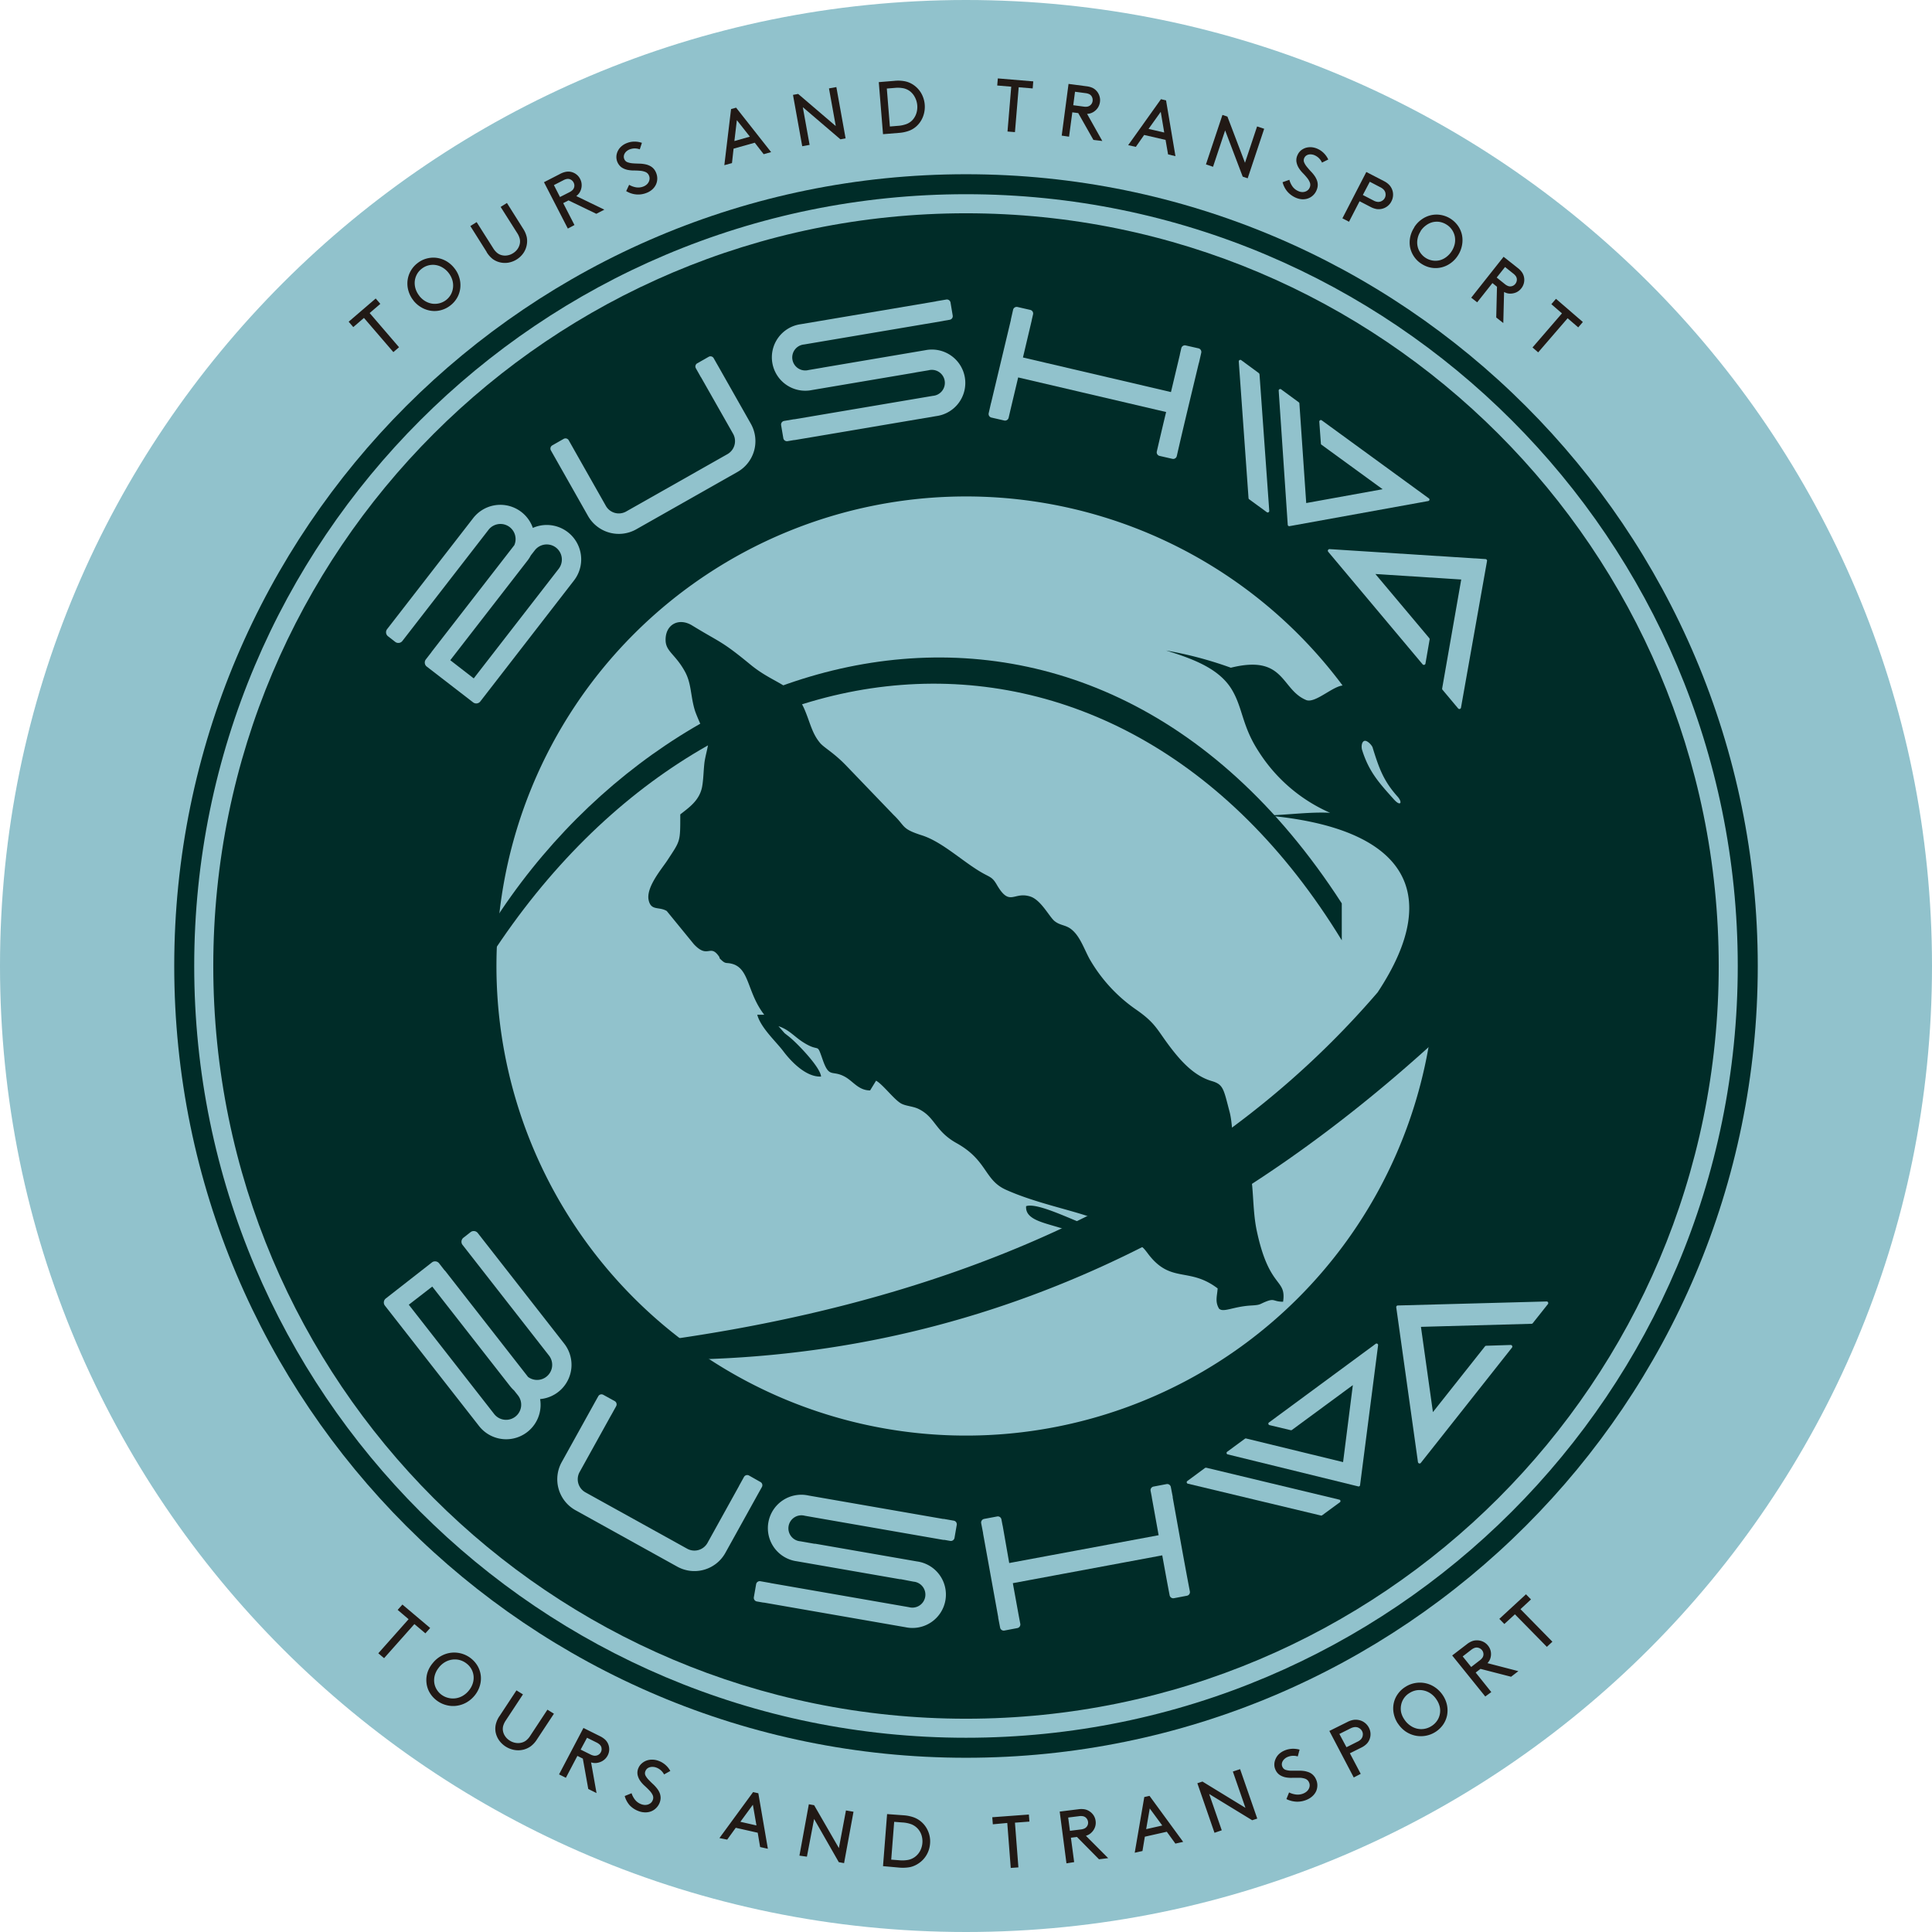 <svg xmlns="http://www.w3.org/2000/svg" viewBox="0 0 593.79 593.79"><defs><style>.cls-1,.cls-4{fill:#002c28;}.cls-2{fill:none;stroke:#211915;stroke-miterlimit:2.61;stroke-width:0.5px;}.cls-3{fill:#91c2cc;}.cls-3,.cls-4{fill-rule:evenodd;}.cls-5{fill:#211915;}</style></defs><g id="Layer_2" data-name="Layer 2"><g id="Layer_1-2" data-name="Layer 1"><circle class="cls-1" cx="296.89" cy="296.89" r="290.89"></circle><circle class="cls-2" cx="296.89" cy="296.89" r="290.89"></circle><path class="cls-3" d="M296.89,53.55c134.4,0,243.35,109,243.35,243.34S431.29,540.24,296.89,540.24,53.55,431.29,53.55,296.89,162.5,53.55,296.89,53.55m0-53.55c164,0,296.9,132.92,296.9,296.89s-132.93,296.9-296.9,296.9S0,460.86,0,296.89,132.92,0,296.89,0Z"></path><path class="cls-3" d="M296.89,65.55c127.77,0,231.35,103.57,231.35,231.34S424.66,528.24,296.89,528.24,65.55,424.66,65.55,296.89,169.12,65.55,296.89,65.55m0-5.86c131,0,237.2,106.2,237.2,237.2s-106.19,237.2-237.2,237.2-237.2-106.2-237.2-237.2S165.89,59.69,296.89,59.69Z"></path><path class="cls-3" d="M296.89,152.58A144.32,144.32,0,1,1,152.58,296.89,144.31,144.31,0,0,1,296.89,152.58"></path><path class="cls-4" d="M143.27,297.87l1.08,6.48C211,189.42,342.26,174.15,412.39,289V277.65c-79.66-123.36-216.2-80.58-269.12,20.22"></path><path class="cls-4" d="M421.87,229.77c1.93,6.2,3.27,10.14,7.61,15,1.68,1.86,1,3.21-1,1-4.66-5.18-7.76-8.6-9.84-15.26-.27-.87-.21-2.4.62-2.77s2.37,1.22,2.65,2.09M401.3,215.09c-7.67-3.29-6.43-14-23-9.87a118.13,118.13,0,0,0-19.92-5.29c8.54,2.64,16.61,5.67,20.42,12.36,3.21,5.61,3,10.94,8,18.62a49.51,49.51,0,0,0,22,18.9c-6.24-.33-13.18.68-19.53.81,41.83,3.74,54.92,23,34.14,54.37-53.9,62.74-133.53,97.56-234.79,108.9l12.24,4c98.63,1.28,179.1-39.37,248.5-105.61-5.42-21-4.12-42-9.54-63-2.74-7.67-12.2-15.35-14.95-23-4.8-2.19-6.07-13.07-11-15.42C410.91,209.41,404.36,216.62,401.3,215.09Z"></path><path class="cls-3" d="M401.46,154.61l23.48-4.25-18.78-13.67a.43.43,0,0,1-.19-.34l-.49-6.75a.46.46,0,0,1,.24-.43.44.44,0,0,1,.49,0l32.94,24a.45.45,0,0,1,.18.47.46.46,0,0,1-.36.35l-42.65,7.72a.46.46,0,0,1-.36-.09.44.44,0,0,1-.18-.33L393,120.07a.43.43,0,0,1,.23-.43.46.46,0,0,1,.49,0l5.45,4a.44.44,0,0,1,.19.33Z"></path><path class="cls-3" d="M387.1,115l3,42a.47.47,0,0,1-.24.44.44.44,0,0,1-.48,0l-5.47-4a.46.46,0,0,1-.18-.34l-3-42a.46.46,0,0,1,.24-.43.48.48,0,0,1,.49,0l5.43,4a.45.45,0,0,1,.18.34"></path><path class="cls-3" d="M449.1,178.11l-26.38-1.69,16.56,19.71a.48.48,0,0,1,.11.41l-1.28,7.39a.48.48,0,0,1-.36.4.49.49,0,0,1-.52-.16l-29-34.57a.49.49,0,0,1-.07-.55.51.51,0,0,1,.49-.28l47.92,3.06a.47.47,0,0,1,.36.2.44.44,0,0,1,.1.4l-8,45.06a.5.5,0,0,1-.88.24l-4.8-5.73a.49.49,0,0,1-.11-.42Z"></path><path class="cls-3" d="M163.15,170.69a10.7,10.7,0,0,1-1,1.57l-23.76,30.65,7.21,5.59,26.11-33.68a4.64,4.64,0,1,0-7.34-5.69Zm-30.5,29.66,25.42-32.79a4.65,4.65,0,0,0-8-4.63L123.67,197a1.57,1.57,0,0,1-2.2.28l-2.21-1.72a1.56,1.56,0,0,1-.28-2.2l26.44-34.11a10.58,10.58,0,0,1,18.35,3,10.58,10.58,0,0,1,12.63,16.17L147.61,215.6a1.57,1.57,0,0,1-2.2.27l-14.25-11a1.57,1.57,0,0,1-.28-2.2l1.72-2.22Z"></path><path class="cls-3" d="M220.35,111.85l10.42,18.39a10.88,10.88,0,0,1-4.09,14.8l-31.15,17.65a10.89,10.89,0,0,1-14.8-4.1l-9.92-17.52-.5-.88-1-1.77a1.14,1.14,0,0,1,.43-1.54l3.51-2a1.14,1.14,0,0,1,1.54.43l1.5,2.65.07.13,9.85,17.39a4.58,4.58,0,0,0,6.23,1.73l31.15-17.64a4.61,4.61,0,0,0,1.73-6.24L215.48,116l-.11-.15-1.5-2.66a1.12,1.12,0,0,1,.42-1.53l3.52-2a1.12,1.12,0,0,1,1.53.42l.92,1.63.09.15"></path><path class="cls-3" d="M281.46,114.46l-.29.07-31.62,5.35a10.27,10.27,0,1,1-3.43-20.24l41.47-7a1,1,0,0,1,.25-.07l3-.51a1.13,1.13,0,0,1,1.3.92l.67,4a1.12,1.12,0,0,1-.92,1.3l-1.76.3-.34.08-42.63,7.21a4,4,0,1,0,1.33,7.86l4.35-.74a2.65,2.65,0,0,1,.3-.06l31.22-5.29a10.27,10.27,0,1,1,3.43,20.24l-43.61,7.38-.19,0-1.94.33a1.13,1.13,0,0,1-1.3-.92l-.68-4a1.13,1.13,0,0,1,.93-1.3l3-.51.18,0,42.55-7.2a4,4,0,1,0-1.33-7.86Z"></path><path class="cls-3" d="M314.4,109.87l45.49,10.63,2.74-11.5s0-.06,0-.09l.44-1.9a1.12,1.12,0,0,1,1.35-.84l3.93.89a1.14,1.14,0,0,1,.85,1.35l-.68,3a.83.83,0,0,1-.08.22c-2.27,9.51-4.59,19-6.76,28.54a1.13,1.13,0,0,1-1.35.85l-3.94-.9a1.13,1.13,0,0,1-.85-1.35q1.4-6.08,2.86-12.14L312.93,116l-2.36,9.93-.57,2.46a1.13,1.13,0,0,1-1.35.85l-3.93-.9a1.13,1.13,0,0,1-.85-1.35l.68-3a.64.64,0,0,1,.06-.18l6.08-25.47s0-.09,0-.14l.68-3a1.13,1.13,0,0,1,1.35-.85l3.94.9a1.14,1.14,0,0,1,.85,1.35l-.41,1.77a2.93,2.93,0,0,1-.05.29Z"></path><path class="cls-4" d="M209.08,250.24c0,8.7.07,8-4,14.23-1.75,2.66-6.61,8.27-5.71,12.23.76,3.31,3.16,1.86,5.55,3.29l8.35,10.22c4.31,4.6,4.92-.21,7.66,3.69.53.75-.27.2.85,1.23,1.32,1.2,1.39.64,3.11,1.07,5.54,1.38,4.66,8.82,10,15.68l-1,0-.28,0h-.87c1.06,4,5.84,8.32,8,11.2,2,2.67,6.78,8.05,11.61,7.79-.23-2.79-6.68-9.52-9.21-11.72-.77-.67-1.25-1-2-1.61l-1.89-2.15c3.25,1.07,4.77,3.11,7.44,4.84,5.54,3.59,4.15-.29,6.22,5.64,2,5.64,2.81,2.87,6.8,5.08,2.54,1.41,4.14,4.17,7.71,4.19l1.84-3c2.12,1.2,5.37,5.61,7.57,6.94,1.45.88,3.68.87,5.47,1.74,5.21,2.54,5,6.79,11.7,10.52,9.49,5.29,8.47,11.3,15.11,14.3,9.28,4.19,20.58,6.27,27.64,9,2.16.83,3.56,1.52,4,3.92-4.55.07-20.89-9.4-25.38-7.85-.36,4.68,6.8,5.19,13.11,7.54,7.84,2.94,7.33,3.67,17.07,4.16,5,.25,5-.14,7.3,2.94,7,9.26,12.56,3.92,21.39,10.64-.18,2.48-.84,4,.4,6.18,1.31,1.37,4.34-.62,9.9-.93,3-.17,2.45-.38,4.58-1.22,2.7-1.07,2.18.05,5.23.06,1.09-7.28-4.24-3.71-8.08-21.77-.95-4.42-1-9.09-1.4-13.68-.59-6.22-3.63-4.2-5.12-9.87-1.14-4.3-.84-9.25-1.85-13.07-1.85-7-1.87-8.39-5.5-9.44-5.37-1.56-9.39-6.08-12.53-10.16-4.29-5.58-4.53-7.55-10.81-11.88a47.81,47.81,0,0,1-14.28-15.64c-1.8-3.4-3-7.16-5.8-9.17-1.61-1.14-3.27-1-4.89-2.33s-4.13-6.47-7.44-7.53c-5.18-1.65-6.23,3.35-10.3-3.64-1.31-2.25-1.91-2.22-4.22-3.5-6-3.33-12.38-9.62-18.78-11.66s-5-2.74-8.71-6.28L260,235.23c-3.87-4-6.8-5.46-8-6.94-2.46-2.95-3-6.21-4.73-10.24-3.38-7.92-9.18-7.66-16.64-13.8-9-7.4-9-6.57-17.88-12-4.09-2.53-8.32-.36-8.18,4.6.1,3.42,3,4.22,5.92,9.52,2.06,3.71,1.72,7.54,3.06,11.92.73,2.4,4.15,9.24,4.07,10.46-.06,1-.93,4-1.13,5.79-.27,2.41-.28,4.89-.68,7.17-.78,4.38-4.24,6.6-6.7,8.57"></path><path class="cls-3" d="M158,427.35a11,11,0,0,1-1.27-1.37l-23.88-30.56L125.64,401l26.24,33.59a4.64,4.64,0,1,0,7.32-5.72Zm-21.26-36.86,25.55,32.7a4.64,4.64,0,0,0,6.43-6.58l-26.56-34a1.57,1.57,0,0,1,.27-2.2l2.2-1.72a1.58,1.58,0,0,1,2.21.27l26.57,34A10.57,10.57,0,0,1,166,430a10.58,10.58,0,0,1-18.77,8.28l-28.93-37a1.57,1.57,0,0,1,.27-2.2L132.75,388a1.57,1.57,0,0,1,2.2.27l1.72,2.21Z"></path><path class="cls-3" d="M233.18,458.79l-10.25,18.49a10.88,10.88,0,0,1-14.76,4.23l-31.31-17.36a10.88,10.88,0,0,1-4.23-14.76l9.76-17.6.49-.89,1-1.78a1.13,1.13,0,0,1,1.53-.44l3.53,1.95a1.15,1.15,0,0,1,.44,1.54l-1.48,2.67a.83.83,0,0,1-.08.12l-9.69,17.48a4.6,4.6,0,0,0,1.79,6.22L211.22,476a4.6,4.6,0,0,0,6.22-1.79l9.67-17.45a1.11,1.11,0,0,1,.07-.16l1.48-2.67a1.14,1.14,0,0,1,1.54-.44l3.53,2a1.13,1.13,0,0,1,.44,1.53l-.91,1.63a1.19,1.19,0,0,1-.08.16"></path><path class="cls-3" d="M276.81,485.35l-.31,0-31.59-5.5a10.27,10.27,0,1,1,3.52-20.22l41.44,7.21a1.15,1.15,0,0,1,.26,0l3,.53a1.12,1.12,0,0,1,.92,1.3l-.69,4a1.14,1.14,0,0,1-1.31.92l-1.75-.31-.35,0-42.6-7.42a4,4,0,1,0-1.36,7.85l4.34.76.31,0,31.2,5.43a10.27,10.27,0,1,1-3.53,20.22l-43.56-7.58-.19,0-1.95-.34a1.13,1.13,0,0,1-.92-1.3l.7-4a1.13,1.13,0,0,1,1.3-.92l3,.53.18.05,42.51,7.4a4,4,0,1,0,1.37-7.85Z"></path><path class="cls-3" d="M310.18,480.39l45.92-8.55L354,460.21a.29.29,0,0,1,0-.09l-.37-1.91a1.13,1.13,0,0,1,.9-1.32l4-.76a1.13,1.13,0,0,1,1.32.9l.58,3a1.94,1.94,0,0,1,0,.24c1.74,9.62,3.43,19.25,5.27,28.85a1.13,1.13,0,0,1-.9,1.32l-4,.76a1.13,1.13,0,0,1-1.32-.9c-.79-4.08-1.52-8.17-2.27-12.27l-45.92,8.55,1.82,10,.47,2.48a1.13,1.13,0,0,1-.89,1.32l-4,.76a1.13,1.13,0,0,1-1.31-.9l-.58-3a1.23,1.23,0,0,1,0-.19l-4.66-25.76,0-.14-.58-3a1.14,1.14,0,0,1,.9-1.32l4-.75a1.12,1.12,0,0,1,1.32.89l.34,1.79a2.29,2.29,0,0,1,.07.28Z"></path><path class="cls-3" d="M412.79,449.37l3-23.66-18.71,13.77a.46.46,0,0,1-.38.08L390.17,438a.46.46,0,0,1-.34-.36.44.44,0,0,1,.18-.45L422.83,413a.44.44,0,0,1,.5,0,.45.45,0,0,1,.22.45l-5.54,43a.4.4,0,0,1-.19.32.44.44,0,0,1-.37.07L377.33,447a.43.43,0,0,1-.34-.35.44.44,0,0,1,.18-.46l5.44-4a.46.46,0,0,1,.38-.08Z"></path><path class="cls-3" d="M370.71,451.09l40.93,9.82a.45.45,0,0,1,.34.35.46.46,0,0,1-.18.46l-5.45,4a.44.44,0,0,1-.38.07L365.08,456a.43.43,0,0,1-.34-.35.45.45,0,0,1,.17-.46l5.42-4a.44.44,0,0,1,.38-.07"></path><path class="cls-3" d="M436.72,407.8,440.4,434l16-20.2a.49.49,0,0,1,.38-.19l7.5-.24a.5.5,0,0,1,.47.28.49.49,0,0,1-.06.54l-28,35.41a.48.48,0,0,1-.52.18.52.52,0,0,1-.37-.42l-6.67-47.56a.5.5,0,0,1,.11-.39.48.48,0,0,1,.38-.18L475.33,400a.49.49,0,0,1,.46.27.5.5,0,0,1-.05.54l-4.65,5.86a.47.47,0,0,1-.38.19Z"></path><polygon class="cls-5" points="108.58 100.53 107.16 98.88 115.47 91.74 116.89 93.39 113.61 96.21 122.64 106.72 120.9 108.22 111.86 97.71 108.58 100.53"></polygon><path class="cls-5" d="M128.86,90.92a6.61,6.61,0,0,0,1.84,1.64,6,6,0,0,0,2.14.77,5.89,5.89,0,0,0,2.21-.12,5.73,5.73,0,0,0,2.06-1,5.58,5.58,0,0,0,1.5-1.77,5.71,5.71,0,0,0,.63-2.12A5.83,5.83,0,0,0,139,86a6.81,6.81,0,0,0-1.17-2.18A6.57,6.57,0,0,0,136,82.22a5.89,5.89,0,0,0-2.13-.77,5.55,5.55,0,0,0-4.28,1.16,5.31,5.31,0,0,0-1.49,1.77,5.6,5.6,0,0,0-.63,2.12,6,6,0,0,0,.25,2.25,6.64,6.64,0,0,0,1.16,2.17m-1.81,1.43a8.45,8.45,0,0,1-1.53-2.94,7.87,7.87,0,0,1,2.72-8.49,7.82,7.82,0,0,1,2.87-1.46,8,8,0,0,1,3.07-.21,8.15,8.15,0,0,1,2.95,1,8.55,8.55,0,0,1,2.49,2.17,8.29,8.29,0,0,1,1.54,2.95,7.94,7.94,0,0,1,.29,3.09,7.75,7.75,0,0,1-.91,2.94,8,8,0,0,1-2.1,2.45,7.9,7.9,0,0,1-2.87,1.46,7.6,7.6,0,0,1-3.07.21,8.21,8.21,0,0,1-2.94-1A8.6,8.6,0,0,1,127.05,92.35Z"></path><path class="cls-5" d="M149.56,77.42l-5-7.94,1.93-1.22,5.07,8a5.67,5.67,0,0,0,1.23,1.46,3.66,3.66,0,0,0,1.31.68,4.13,4.13,0,0,0,1.79.1,4.53,4.53,0,0,0,1.81-.69,4.7,4.7,0,0,0,1.4-1.33,4.33,4.33,0,0,0,.68-1.66,3.67,3.67,0,0,0-.05-1.47,5.93,5.93,0,0,0-.79-1.75l-5.07-8,1.93-1.22,5,7.94a8,8,0,0,1,1.1,2.58,6.41,6.41,0,0,1,0,2.35,6.51,6.51,0,0,1-1,2.48,7.14,7.14,0,0,1-4.69,3,6.51,6.51,0,0,1-2.68-.13,6.18,6.18,0,0,1-2.11-1,7.83,7.83,0,0,1-1.85-2.11"></path><path class="cls-5" d="M172.11,60.55,175,59.08a3.71,3.71,0,0,0,1-.7,2.09,2.09,0,0,0,.43-.72,2,2,0,0,0-.14-1.57,2.07,2.07,0,0,0-.52-.65,2.19,2.19,0,0,0-.68-.38,1.93,1.93,0,0,0-.84-.06,3.72,3.72,0,0,0-1.15.42l-2.86,1.47Zm2.41,9.7L167.19,56l5-2.57a6.13,6.13,0,0,1,1.74-.62,4,4,0,0,1,1.47,0,4.09,4.09,0,0,1,1.69.75A4,4,0,0,1,178.3,55a4,4,0,0,1,.47,1.84,4.34,4.34,0,0,1-.36,1.81,3.84,3.84,0,0,1-.51.85,4.35,4.35,0,0,1-.78.76l8.62,4.18-2.47,1.27-8.54-4.12-1.63.84,3.46,6.73Z"></path><path class="cls-5" d="M192.43,58.8l.93-2a6.3,6.3,0,0,0,2.1.77,4.25,4.25,0,0,0,2.29-.25,3.33,3.33,0,0,0,.93-.54,2.51,2.51,0,0,0,.65-.78,2.37,2.37,0,0,0,.3-.93,2,2,0,0,0-.13-1,2,2,0,0,0-1.06-1.18,5.25,5.25,0,0,0-1.66-.4q-.93-.09-1.95-.09a9.68,9.68,0,0,1-2-.2,5.29,5.29,0,0,1-1.87-.81A4,4,0,0,1,189.45,48a4.33,4.33,0,0,1,.46-1.64,4.58,4.58,0,0,1,1.1-1.4,5.44,5.44,0,0,1,1.69-1,6.23,6.23,0,0,1,1.37-.37,6.7,6.7,0,0,1,1.25-.06,7.08,7.08,0,0,1,1.09.13,7.9,7.9,0,0,1,.88.24l-.66,2a4.38,4.38,0,0,0-3.07,0,3.28,3.28,0,0,0-.86.48,2.62,2.62,0,0,0-.64.69,2,2,0,0,0-.32.84,1.77,1.77,0,0,0,.12.95,1.65,1.65,0,0,0,1,1,5.87,5.87,0,0,0,1.63.34c.62.05,1.27.07,2,.09a10.53,10.53,0,0,1,1.92.22,5,5,0,0,1,.95.3,4.22,4.22,0,0,1,.91.49,4.15,4.15,0,0,1,.8.77,4.5,4.5,0,0,1,.61,1.11,4.56,4.56,0,0,1,.32,1.93,4.4,4.4,0,0,1-.46,1.74,4.83,4.83,0,0,1-1.14,1.44,5.61,5.61,0,0,1-1.7,1,6.92,6.92,0,0,1-3.13.47,7.13,7.13,0,0,1-3.07-1"></path><path class="cls-5" d="M225.71,43.35,230.47,42l-4-5.07Zm-3.09,7.42,2.07-17.25,1.55-.43L237,46.75l-2.29.64-2.74-3.53-6.51,1.83-.49,4.44Z"></path><polygon class="cls-5" points="246.56 44.94 243.72 29.16 245.31 28.87 256.87 38.75 254.78 27.17 257.05 26.76 259.89 42.53 258.3 42.82 246.74 32.94 248.83 44.53 246.56 44.94"></polygon><path class="cls-5" d="M273.5,38.88l2.4-.2a9.37,9.37,0,0,0,2.72-.56A5.11,5.11,0,0,0,280.35,37a5.68,5.68,0,0,0,1.26-2.09,6.4,6.4,0,0,0-.41-5A5.54,5.54,0,0,0,279.62,28a5.25,5.25,0,0,0-1.9-.86,9.18,9.18,0,0,0-2.77-.12l-2.39.19Zm-2.11,2.36-1.3-16,4.79-.39a11.07,11.07,0,0,1,3.24.13,7.16,7.16,0,0,1,2.36.94,7.86,7.86,0,0,1,2.57,2.59,8.44,8.44,0,0,1,.61,7.39,7.63,7.63,0,0,1-2.1,3,7,7,0,0,1-2.19,1.3,11.33,11.33,0,0,1-3.19.65Z"></path><polygon class="cls-5" points="306.49 26.28 306.68 24.1 317.57 25.01 317.39 27.18 313.09 26.82 311.94 40.61 309.65 40.42 310.8 26.64 306.49 26.28"></polygon><path class="cls-5" d="M329.86,32.34l3.18.42a3.51,3.51,0,0,0,1.22,0A2,2,0,0,0,335.81,31a2.28,2.28,0,0,0-.06-.83,2.22,2.22,0,0,0-.34-.71,2,2,0,0,0-.65-.53,3.9,3.9,0,0,0-1.18-.31l-3.18-.42Zm-3.55,9.34,2.1-15.89,5.56.73a6.23,6.23,0,0,1,1.79.48,4,4,0,0,1,1.18.86,4.26,4.26,0,0,1,.47,5.26,4.38,4.38,0,0,1-1.33,1.28,4.08,4.08,0,0,1-.9.42,4.19,4.19,0,0,1-1.07.18l4.68,8.33L336.05,43l-4.66-8.24-1.82-.24-1,7.49Z"></path><path class="cls-5" d="M353,39.62l4.82,1.11-1.07-6.36Zm-6.26,5,10.07-14.13,1.57.36L361.27,48,359,47.45,358.23,43l-6.58-1.52-2.56,3.66Z"></path><polygon class="cls-5" points="370.64 50.53 375.71 35.32 377.24 35.83 382.64 50.03 386.36 38.86 388.54 39.58 383.47 54.8 381.94 54.29 376.54 40.08 372.82 51.26 370.64 50.53"></polygon><path class="cls-5" d="M394.19,56l2.09-.74a6.45,6.45,0,0,0,.92,2A4.21,4.21,0,0,0,399,58.72a2.94,2.94,0,0,0,1,.29,2.65,2.65,0,0,0,1-.07,2.37,2.37,0,0,0,.87-.43,2,2,0,0,0,.62-.8,2,2,0,0,0,.1-1.58,5.17,5.17,0,0,0-.86-1.46,17.31,17.31,0,0,0-1.31-1.47,9.3,9.3,0,0,1-1.23-1.55,5.25,5.25,0,0,1-.73-1.9,3.63,3.63,0,0,1,.36-2.16,3.83,3.83,0,0,1,1-1.34,4.59,4.59,0,0,1,1.49-.81,5,5,0,0,1,1.78-.19,5.67,5.67,0,0,1,1.9.51,6.25,6.25,0,0,1,1.22.73,6.86,6.86,0,0,1,.92.85,7.69,7.69,0,0,1,.66.87,8.65,8.65,0,0,1,.45.81l-1.93.95a4.43,4.43,0,0,0-2.15-2.2,3.2,3.2,0,0,0-.94-.29,2.68,2.68,0,0,0-.94,0,2.13,2.13,0,0,0-.83.35,1.85,1.85,0,0,0-.6.75,1.65,1.65,0,0,0,0,1.39,5.63,5.63,0,0,0,.89,1.4c.4.48.84,1,1.3,1.47a10.3,10.3,0,0,1,1.2,1.53,7.42,7.42,0,0,1,.45.89,4,4,0,0,1,.27,1,3.74,3.74,0,0,1,0,1.11,4.28,4.28,0,0,1-.37,1.21,4.45,4.45,0,0,1-2.73,2.46,4.77,4.77,0,0,1-1.82.19,5.62,5.62,0,0,1-1.91-.52,7.27,7.27,0,0,1-2.53-1.91A7.37,7.37,0,0,1,394.19,56"></path><path class="cls-5" d="M418.86,59.93l3.25,1.68a3.41,3.41,0,0,0,1.26.43,2.24,2.24,0,0,0,.94-.1,2.63,2.63,0,0,0,.75-.42,2.17,2.17,0,0,0,.55-.68,2.13,2.13,0,0,0,.24-.84,2.53,2.53,0,0,0-.09-.87,2.27,2.27,0,0,0-.47-.82,3.6,3.6,0,0,0-1.07-.77L421,55.86Zm-6.28,7.17,7.35-14.24,5.4,2.79a6.07,6.07,0,0,1,1.61,1.15,4.49,4.49,0,0,1,.87,1.33,4.23,4.23,0,0,1,.34,1.87,4.31,4.31,0,0,1-.51,1.89,4.24,4.24,0,0,1-1.24,1.5,4.3,4.3,0,0,1-1.72.8,4.44,4.44,0,0,1-1.59.06,6.11,6.11,0,0,1-1.87-.66l-3.36-1.74-3.25,6.3Z"></path><path class="cls-5" d="M436.6,71.12a6.22,6.22,0,0,0-.92,2.27,5.6,5.6,0,0,0,0,2.27,5.37,5.37,0,0,0,.85,2,5.61,5.61,0,0,0,6,2.32,5.63,5.63,0,0,0,2-1,6.73,6.73,0,0,0,1.66-1.81,6.9,6.9,0,0,0,.93-2.27,5.93,5.93,0,0,0,0-2.26,5.64,5.64,0,0,0-.85-2,5.51,5.51,0,0,0-1.68-1.61,5.76,5.76,0,0,0-2.16-.83,5.67,5.67,0,0,0-2.21.11,5.82,5.82,0,0,0-2,1,6.4,6.4,0,0,0-1.66,1.8m-1.93-1.22a8.33,8.33,0,0,1,2.26-2.42,8,8,0,0,1,2.83-1.31,7.77,7.77,0,0,1,3.08-.1,8.15,8.15,0,0,1,5.33,3.38,7.74,7.74,0,0,1,1.21,2.82,8.18,8.18,0,0,1,0,3.12,8.64,8.64,0,0,1-1.22,3.08,8.5,8.5,0,0,1-2.27,2.42,8,8,0,0,1-2.82,1.3,7.78,7.78,0,0,1-3.08.11,7.89,7.89,0,0,1-3-1.17,7.74,7.74,0,0,1-2.33-2.22,7.86,7.86,0,0,1-1.22-2.82,8.13,8.13,0,0,1,0-3.11A8.51,8.51,0,0,1,434.67,69.9Z"></path><path class="cls-5" d="M460,85.3l2.49,2a3.58,3.58,0,0,0,1.05.62,1.86,1.86,0,0,0,.83.09,2,2,0,0,0,1.37-.78,2.11,2.11,0,0,0,.45-1.52,1.89,1.89,0,0,0-.28-.78,3.7,3.7,0,0,0-.84-.87l-2.5-2Zm-7.83,6.19,9.95-12.57,4.39,3.47a6,6,0,0,1,1.28,1.33,4.07,4.07,0,0,1,.58,1.34,4.18,4.18,0,0,1-.82,3.58,4.22,4.22,0,0,1-1.48,1.19,4.54,4.54,0,0,1-1.8.41,4.06,4.06,0,0,1-1-.1,4.81,4.81,0,0,1-1-.4l-.24,9.55-2.17-1.71.23-9.45L458.69,87,454,92.92Z"></path><polygon class="cls-5" points="476.8 93.49 478.22 91.84 486.48 98.97 485.06 100.62 481.8 97.81 472.75 108.3 471.01 106.79 480.06 96.31 476.8 93.49"></polygon><path class="cls-5" d="M462.35,499.13l-1.54-1.58L469,490l1.54,1.57-3.23,3,9.81,10-1.7,1.58-9.82-10Zm-10.19,13.21,2.59-2a3.6,3.6,0,0,0,.88-.88,1.9,1.9,0,0,0,.29-.79,2,2,0,0,0-.45-1.52,2,2,0,0,0-.64-.53,2.42,2.42,0,0,0-.76-.25,2,2,0,0,0-.86.1,4.15,4.15,0,0,0-1.07.62l-2.59,2Zm4.33,9.07L446.32,508.8l4.53-3.47a6.24,6.24,0,0,1,1.63-.94,4,4,0,0,1,1.48-.24,4.35,4.35,0,0,1,1.85.41,4.15,4.15,0,0,1,1.51,1.2,4,4,0,0,1,.84,1.72,4.2,4.2,0,0,1-.35,2.79,4.8,4.8,0,0,1-.64.89l9.49,2.46-2.24,1.72-9.4-2.42-1.48,1.13,4.8,6Zm-24.87,7.06a6.58,6.58,0,0,0,1.72,1.8,6,6,0,0,0,2.11,1,5.77,5.77,0,0,0,2.27.09,5.87,5.87,0,0,0,2.21-.84,5.7,5.7,0,0,0,1.72-1.62,5.39,5.39,0,0,0,.86-2,5.6,5.6,0,0,0,0-2.27,6.72,6.72,0,0,0-1-2.27,6.56,6.56,0,0,0-1.71-1.8,6,6,0,0,0-4.38-1.07,5.77,5.77,0,0,0-2.22.85,5.5,5.5,0,0,0-2.57,3.66,5.79,5.79,0,0,0,0,2.27A6.5,6.5,0,0,0,431.62,528.47Zm-2,1.24a8.65,8.65,0,0,1-1.27-3.08,7.8,7.8,0,0,1,0-3.12,7.56,7.56,0,0,1,1.24-2.84,7.92,7.92,0,0,1,2.37-2.23,8.08,8.08,0,0,1,3.09-1.18,8.19,8.19,0,0,1,6.08,1.39,8.74,8.74,0,0,1,2.33,2.4,8.46,8.46,0,0,1,1.28,3.08,8.18,8.18,0,0,1,0,3.12,7.78,7.78,0,0,1-1.23,2.84,8.36,8.36,0,0,1-8.63,3.32,8.54,8.54,0,0,1-2.92-1.28A9,9,0,0,1,429.64,529.71ZM413.83,537l3.34-1.68a3.6,3.6,0,0,0,1.11-.76,2.36,2.36,0,0,0,.48-.83,2.78,2.78,0,0,0,.1-.86,2,2,0,0,0-.25-.84,2.07,2.07,0,0,0-.56-.68,2.8,2.8,0,0,0-.77-.44,2.57,2.57,0,0,0-1-.09,4,4,0,0,0-1.28.43l-3.35,1.67Zm2.24,9.3L408.57,532l5.55-2.76a6.22,6.22,0,0,1,1.92-.65,4.66,4.66,0,0,1,1.63.07,4.33,4.33,0,0,1,1.76.8,4.47,4.47,0,0,1,1.28,1.51,4.31,4.31,0,0,1,.51,1.89,4.25,4.25,0,0,1-.36,1.87A4.08,4.08,0,0,1,420,536a6.23,6.23,0,0,1-1.66,1.14l-3.46,1.72,3.33,6.32Zm-20.71,6.67.83-2.07a6.58,6.58,0,0,0,2.2.64,4.44,4.44,0,0,0,2.33-.38,3.53,3.53,0,0,0,.92-.59,2.86,2.86,0,0,0,.63-.82,2.39,2.39,0,0,0,.25-.94,2.07,2.07,0,0,0-.2-1,2,2,0,0,0-1.15-1.11,5.43,5.43,0,0,0-1.72-.31c-.64,0-1.31,0-2,0a9.09,9.09,0,0,1-2-.08,5.35,5.35,0,0,1-2-.7,3.61,3.61,0,0,1-1.43-1.67,3.71,3.71,0,0,1-.36-1.66,4.19,4.19,0,0,1,.38-1.66,4.45,4.45,0,0,1,1-1.47,5.51,5.51,0,0,1,1.67-1.1,6.27,6.27,0,0,1,1.38-.44,7.36,7.36,0,0,1,1.28-.14,7.66,7.66,0,0,1,1.12.08,6.91,6.91,0,0,1,.93.19l-.56,2.09a4.64,4.64,0,0,0-3.15.17,3.11,3.11,0,0,0-.85.53,2.78,2.78,0,0,0-.61.72,2.08,2.08,0,0,0-.28.86,1.78,1.78,0,0,0,.18.94,1.65,1.65,0,0,0,1.05.93,6.15,6.15,0,0,0,1.69.24c.64,0,1.3,0,2,0a10.7,10.7,0,0,1,2,.1,7.18,7.18,0,0,1,1,.25,4.14,4.14,0,0,1,1,.44,3.88,3.88,0,0,1,.86.73,3.94,3.94,0,0,1,.69,1.07,4.28,4.28,0,0,1,.44,1.9,4.46,4.46,0,0,1-.36,1.78,4.81,4.81,0,0,1-1.08,1.49,5.77,5.77,0,0,1-1.69,1.11,7.45,7.45,0,0,1-3.17.65A7.73,7.73,0,0,1,395.36,552.93Zm-22.09,10.33L368,548.07l1.57-.52,13.21,8.08-3.87-11.16,2.23-.73,5.27,15.19-1.56.51-13.22-8.07,3.87,11.16Zm-21-1.12,4.95-1.12-3.85-5.24Zm-3.52,7.25,2.94-17.12,1.61-.36,10.34,14.14-2.39.53-2.64-3.64-6.75,1.52-.73,4.4Zm-19.91-6.74,3.27-.41a3.69,3.69,0,0,0,1.21-.31,2,2,0,0,0,.67-.53,1.94,1.94,0,0,0,.41-1.53,2.13,2.13,0,0,0-.27-.78,2.11,2.11,0,0,0-.52-.59,2,2,0,0,0-.79-.34,3.91,3.91,0,0,0-1.25,0l-3.27.41Zm-1.07,10-2.08-15.91,5.71-.71a6.28,6.28,0,0,1,1.9,0,4.07,4.07,0,0,1,1.4.53,4.41,4.41,0,0,1,1.37,1.28,4.08,4.08,0,0,1,.66,1.78,3.9,3.9,0,0,1-.19,1.9,4.25,4.25,0,0,1-1,1.58,4,4,0,0,1-.79.64,4.4,4.4,0,0,1-1,.44l6.85,6.87-2.83.35L331,564.58l-1.86.23,1,7.5Zm-22.63-12-.17-2.17,11.25-.83.17,2.17-4.45.33L313,573.93l-2.35.17-1.07-13.82Zm-31.23,10.86,2.46.19a10,10,0,0,0,2.85-.13,5.29,5.29,0,0,0,1.94-.87,5.5,5.5,0,0,0,1.62-1.86,6.3,6.3,0,0,0,.39-5,5.35,5.35,0,0,0-1.31-2.06,5.26,5.26,0,0,0-1.78-1.15,9.61,9.61,0,0,0-2.8-.55l-2.46-.19Zm-2.52,2,1.25-16,4.92.36a11.74,11.74,0,0,1,3.26.64,7.51,7.51,0,0,1,2.25,1.3,7.77,7.77,0,0,1,2.19,3,7.91,7.91,0,0,1,.59,3.76,8.1,8.1,0,0,1-1.16,3.64,7.94,7.94,0,0,1-2.61,2.61,7.48,7.48,0,0,1-2.43,1,12.57,12.57,0,0,1-3.34.13Zm-25.69-3.23,2.89-15.79,1.63.29L257.83,568,260,556.43l2.32.4-2.9,15.79-1.62-.29-7.59-13.28L248,570.64Zm-18.15-10.4,4.94,1.12-1.1-6.36Zm-6.44,5,10.35-14.13,1.61.36L236,568.21l-2.38-.53-.74-4.4-6.75-1.52-2.63,3.64ZM192,552l2.11-.86a6.33,6.33,0,0,0,1.06,2,4.38,4.38,0,0,0,1.9,1.37,3.66,3.66,0,0,0,1.08.23,3.19,3.19,0,0,0,1-.13,2.85,2.85,0,0,0,.87-.48,2.08,2.08,0,0,0,.58-.83,1.93,1.93,0,0,0,0-1.58,5.21,5.21,0,0,0-1-1.42c-.43-.46-.9-.92-1.42-1.39a8.91,8.91,0,0,1-1.35-1.48,5.19,5.19,0,0,1-.85-1.85,3.56,3.56,0,0,1,.23-2.17,3.82,3.82,0,0,1,1-1.4,4.56,4.56,0,0,1,1.48-.9,4.91,4.91,0,0,1,1.81-.29,5.63,5.63,0,0,1,2,.4,6,6,0,0,1,1.29.66,6.27,6.27,0,0,1,1,.8,6.08,6.08,0,0,1,.73.84,6.62,6.62,0,0,1,.5.77l-1.92,1.07a4.46,4.46,0,0,0-2.32-2.08,3.41,3.41,0,0,0-1-.23,2.78,2.78,0,0,0-1,.08,2.07,2.07,0,0,0-.83.4,1.89,1.89,0,0,0-.57.78,1.63,1.63,0,0,0,0,1.38,5.87,5.87,0,0,0,1,1.35c.44.45.9.92,1.42,1.39a10.88,10.88,0,0,1,1.3,1.47,5,5,0,0,1,.51.86,3.56,3.56,0,0,1,.34,1,3.69,3.69,0,0,1,.07,1.11,4.24,4.24,0,0,1-.3,1.23,4.6,4.6,0,0,1-1.1,1.63,4.42,4.42,0,0,1-1.56,1,4.89,4.89,0,0,1-1.85.29,5.66,5.66,0,0,1-2-.41,7.18,7.18,0,0,1-2.69-1.77A7.31,7.31,0,0,1,192,552Zm-13.54-14.27,2.94,1.46a3.86,3.86,0,0,0,1.18.41,2.18,2.18,0,0,0,.86-.07,2,2,0,0,0,1.22-1,2,2,0,0,0,.24-.8,2.53,2.53,0,0,0-.09-.78,2,2,0,0,0-.45-.71,4.13,4.13,0,0,0-1-.69l-2.94-1.46Zm-6.64,7.62,7.5-14.27,5.13,2.55a6.5,6.5,0,0,1,1.55,1.05,4,4,0,0,1,.86,1.21,4.2,4.2,0,0,1,.38,1.81,4.07,4.07,0,0,1-.48,1.84,4.16,4.16,0,0,1-1.26,1.46,4.41,4.41,0,0,1-1.73.76,3.89,3.89,0,0,1-1,.1,4.67,4.67,0,0,1-1.1-.2l1.67,9.43-2.54-1.26-1.67-9.33-1.67-.84-3.54,6.73Zm-18.3-17.91,5.21-7.91,2,1.23-5.27,8a5.83,5.83,0,0,0-.82,1.74,3.68,3.68,0,0,0-.06,1.47,4.12,4.12,0,0,0,.68,1.66,4.57,4.57,0,0,0,1.42,1.34,4.77,4.77,0,0,0,1.85.7,4.32,4.32,0,0,0,1.83-.09,3.73,3.73,0,0,0,1.34-.66,5.75,5.75,0,0,0,1.28-1.46l5.27-8,2,1.24L165,534.65a7.7,7.7,0,0,1-1.92,2.09,6.62,6.62,0,0,1-2.17,1,6.86,6.86,0,0,1-2.75.11,7.34,7.34,0,0,1-4.79-3,6.64,6.64,0,0,1-1.05-2.49,6.16,6.16,0,0,1,.05-2.34A7.63,7.63,0,0,1,153.48,527.48Zm-18.64-14.92a6.5,6.5,0,0,0-1.19,2.18,5.85,5.85,0,0,0-.24,2.26,5.31,5.31,0,0,0,.66,2.11,5.6,5.6,0,0,0,1.54,1.77,5.89,5.89,0,0,0,2.13,1,5.91,5.91,0,0,0,4.46-.65,6.76,6.76,0,0,0,1.88-1.64,6.48,6.48,0,0,0,1.18-2.16,5.67,5.67,0,0,0,.25-2.26,5.51,5.51,0,0,0-.65-2.12,5.63,5.63,0,0,0-1.55-1.77,5.89,5.89,0,0,0-2.13-1.05,6,6,0,0,0-4.46.66A6.68,6.68,0,0,0,134.84,512.56ZM133,511.15a8.68,8.68,0,0,1,2.56-2.18,8.28,8.28,0,0,1,3-1,8.35,8.35,0,0,1,8.26,4.11,7.75,7.75,0,0,1,.95,2.94,7.9,7.9,0,0,1-.3,3.11,8.54,8.54,0,0,1-1.56,2.94,9,9,0,0,1-2.57,2.19,8.41,8.41,0,0,1-3,1,8,8,0,0,1-3.16-.2,8.32,8.32,0,0,1-3-1.46,8.08,8.08,0,0,1-2.16-2.45,7.46,7.46,0,0,1-.94-2.94,7.81,7.81,0,0,1,.28-3.1A8.57,8.57,0,0,1,133,511.15Zm-10.78-16.36,1.46-1.64,8.53,7.2L130.74,502l-3.38-2.85-9.31,10.48-1.78-1.5,9.31-10.48Z"></path></g></g></svg>